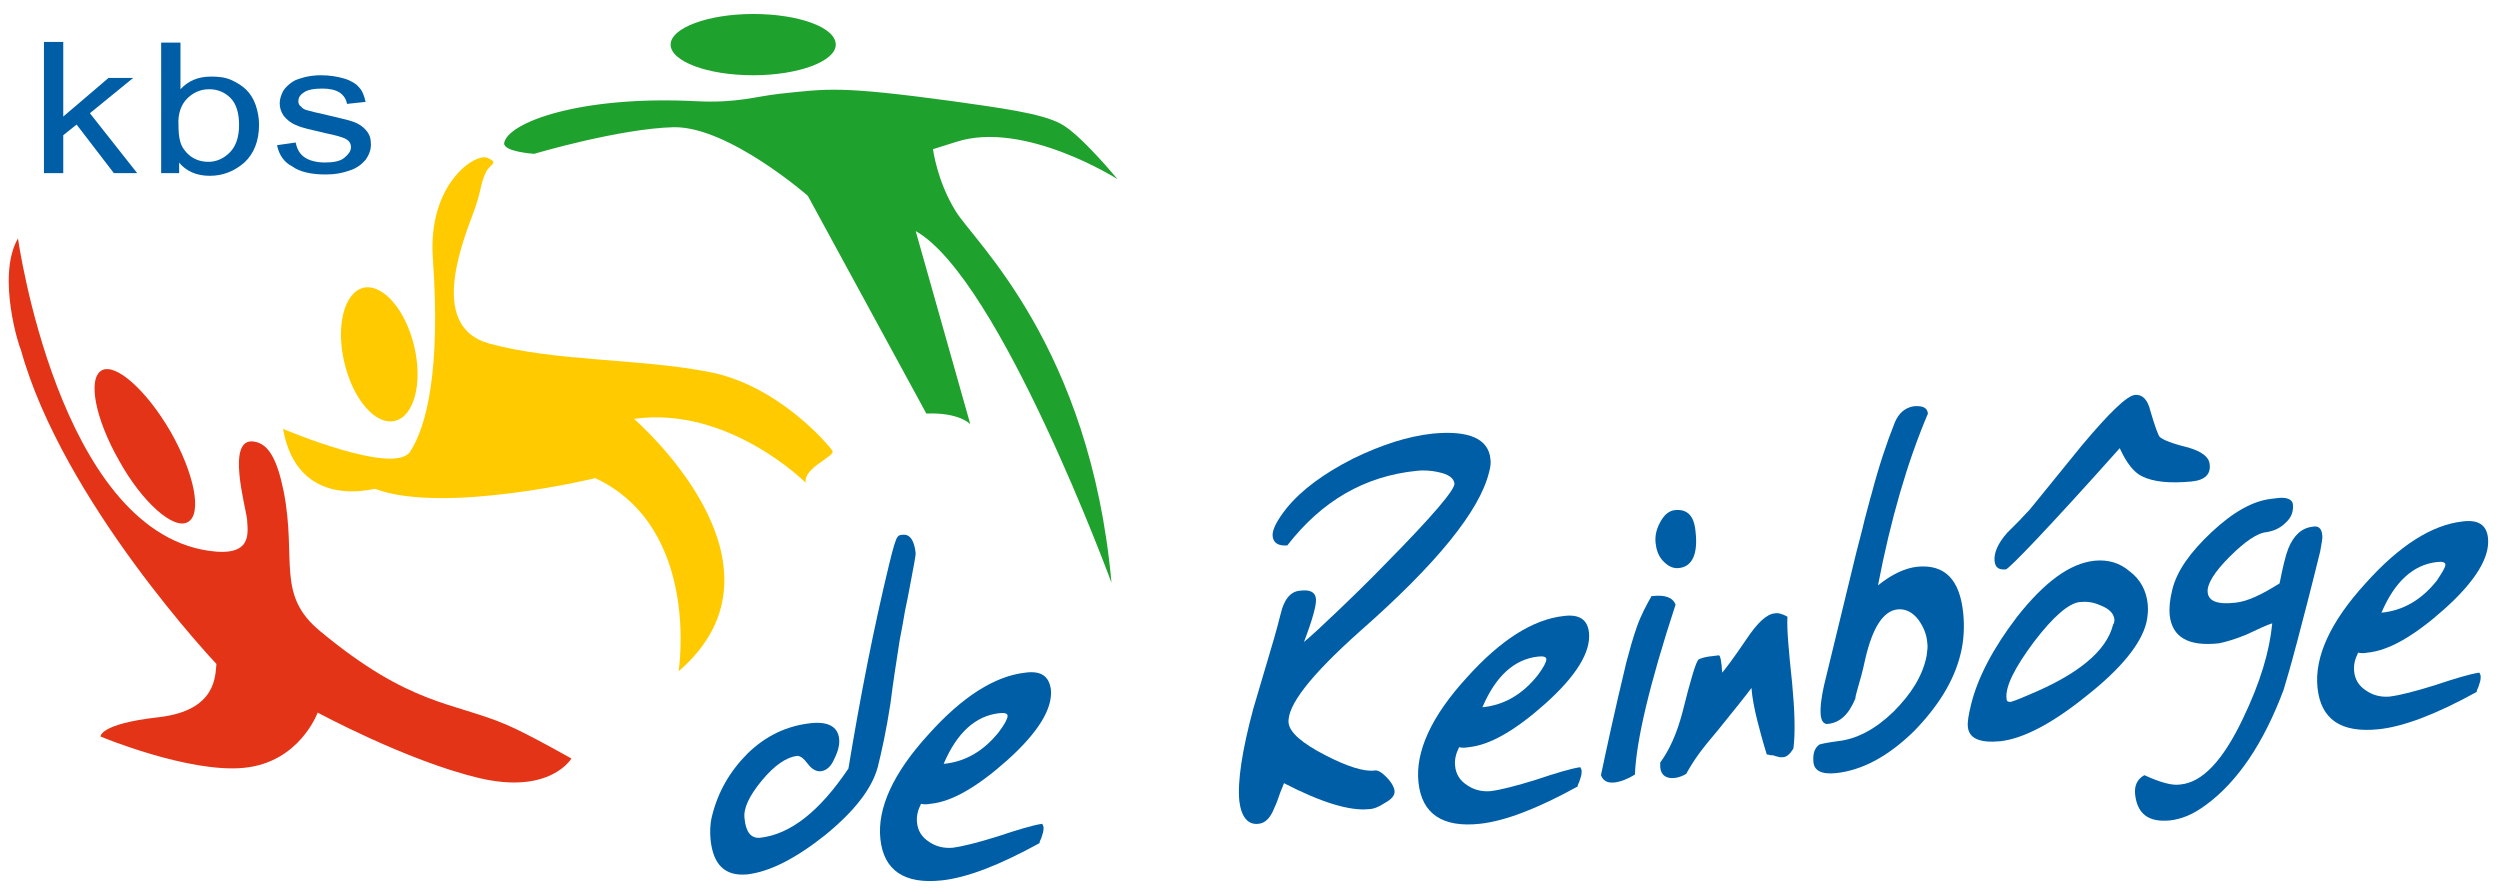 <?xml version="1.0" encoding="utf-8"?>
<!-- Generator: Adobe Illustrator 24.3.0, SVG Export Plug-In . SVG Version: 6.00 Build 0)  -->
<svg version="1.1" id="Laag_1" xmlns="http://www.w3.org/2000/svg" xmlns:xlink="http://www.w3.org/1999/xlink" x="0px" y="0px"
	 viewBox="0 0 375.4 134.3" style="enable-background:new 0 0 375.4 134.3;" xml:space="preserve">
<style type="text/css">
	.st0{fill:#E43417;}
	.st1{fill:#FFCB00;}
	.st2{fill:#1FA12E;}
	.st3{fill:#005EA7;}
	.st4{fill-rule:evenodd;clip-rule:evenodd;fill:#005EA7;}
</style>
<g>
	<g>
		<path class="st0" d="M25.6,64.8c3.6,6.3,4.8,12.4,2.6,13.6c-2.1,1.2-6.8-2.9-10.3-9.2c-3.6-6.3-4.8-12.4-2.6-13.6
			C17.4,54.5,22,58.6,25.6,64.8z"/>
		<path class="st0" d="M2.7,35.8c0,0,6.1,43.6,28.6,46.9c6.7,1,5.9-2.7,5.8-4.7c-0.2-1.9-3.2-12.3,1-11.7c2.2,0.3,3.5,2.6,4.5,7.5
			c2,10.3-1.2,15.5,5.5,21c13.5,11.2,19.9,10.6,27.9,14c3.3,1.4,9.8,5.1,9.8,5.1s-3.2,5.5-14,2.9C61,114.2,47.7,107,47.7,107
			s-2.7,7.5-11.1,8.3c-8.3,0.8-21.5-4.7-21.5-4.7s-0.2-1.9,8.7-2.9c8.8-1,8.5-6.3,8.7-8c0,0-23.1-24.4-29.4-47.3
			C3,52.5-0.6,41.5,2.7,35.8z"/>
	</g>
	<path class="st1" d="M62.2,52c1.3,5.5,0,10.5-2.9,11.2c-2.9,0.7-6.3-3.2-7.6-8.8c-1.3-5.5,0-10.5,2.9-11.2
		C57.5,42.6,60.9,46.5,62.2,52z"/>
	<path class="st1" d="M42.5,64.4c0,0,16.7,7.1,19.1,3.4c2.4-3.7,4.6-12,3.4-29c-0.8-11.2,6.4-15.9,8.2-15.1c1.8,0.8,0.4,0.9-0.2,2.1
		c-0.9,1.8-0.7,2.9-1.9,6.1c-2.2,5.8-6.4,17.3,2.4,19.7c10,2.7,22.1,2.2,32.7,4.2c10.6,1.9,18.3,11.1,18.8,11.9
		c0.5,0.8-4.5,2.6-4,4.8c0,0-11.6-11.6-25.8-9.6c0,0,25.4,21.8,6.7,37.9c0,0,3.4-21.5-12.5-29c0,0-22.8,5.5-33.1,1.6
		C56.3,73.3,44.7,76.8,42.5,64.4z"/>
	<path class="st2" d="M104.6,15.2c6,0.3,8.8-0.7,12.3-1.1c7.5-0.8,9.2-1.2,26.2,1.1c7,1,13.3,1.8,16.2,3.4c2.9,1.5,8.5,8.3,8.5,8.3
		s-14-8.9-24.2-5.6c-3.5,1.1-3.5,1.1-3.5,1.1s0.6,4.8,3.4,9.3c2.7,4.5,20.2,20.2,23.4,55.8c0,0-16.8-45.7-29.4-52.8l8.2,29
		c0,0-1.6-1.8-6.6-1.6l-17.8-32.7c0,0-11.9-10.4-20.1-10.3c-8.2,0.2-21,4-21,4s-4.6-0.3-4.5-1.6C76.2,18.4,87.1,14.3,104.6,15.2z"/>
	<path class="st2" d="M125.5,6.7c0,2.5-5.6,4.6-12.4,4.6c-6.9,0-12.4-2.1-12.4-4.6c0-2.5,5.6-4.6,12.4-4.6
		C119.9,2.1,125.5,4.1,125.5,6.7z"/>
	<g>
		<path class="st3" d="M6.6,26V6.3h2.9v11.2l6.8-5.8h3.7l-6.5,5.3l7.1,9h-3.5l-5.6-7.3l-2,1.6V26H6.6z"/>
		<path class="st3" d="M41.6,21.8l2.8-0.4c0.2,1,0.6,1.7,1.3,2.2c0.7,0.5,1.8,0.8,3.1,0.8c1.3,0,2.3-0.2,2.9-0.7c0.6-0.5,1-1,1-1.6
			c0-0.6-0.3-1-0.9-1.3c-0.4-0.2-1.4-0.5-2.9-0.8c-2.1-0.5-3.6-0.8-4.4-1.2c-0.8-0.3-1.4-0.8-1.9-1.4c-0.4-0.6-0.6-1.2-0.6-1.9
			c0-0.6,0.2-1.2,0.5-1.8c0.3-0.5,0.8-1,1.4-1.4c0.4-0.3,1.1-0.5,1.8-0.7c0.8-0.2,1.6-0.3,2.5-0.3c1.3,0,2.5,0.2,3.5,0.5
			c1,0.3,1.8,0.8,2.2,1.3c0.5,0.5,0.8,1.3,1,2.2l-2.8,0.3c-0.1-0.7-0.5-1.3-1.1-1.7c-0.6-0.4-1.5-0.6-2.6-0.6
			c-1.3,0-2.3,0.2-2.8,0.6c-0.6,0.4-0.8,0.8-0.8,1.3c0,0.3,0.1,0.6,0.4,0.8c0.2,0.3,0.6,0.5,1.1,0.6c0.3,0.1,1.1,0.3,2.5,0.6
			c2,0.5,3.5,0.8,4.3,1.1c0.8,0.3,1.4,0.7,1.9,1.3c0.5,0.6,0.7,1.2,0.7,2.1c0,0.8-0.3,1.6-0.8,2.3c-0.6,0.7-1.4,1.3-2.4,1.6
			c-1.1,0.4-2.2,0.6-3.6,0.6c-2.2,0-3.9-0.4-5-1.2C42.7,24.4,41.9,23.3,41.6,21.8z"/>
		<path class="st3" d="M28.1,14.8c0.9-0.9,2-1.4,3.3-1.4c1.2,0,2.3,0.4,3.2,1.3c0.9,0.9,1.3,2.3,1.3,4.1c0,1.8-0.5,3.2-1.4,4.1
			c-0.9,0.9-2,1.4-3.2,1.4c-1.5,0-2.8-0.6-3.7-1.9c-0.6-0.8-0.8-2-0.8-3.7C26.7,17.1,27.2,15.7,28.1,14.8z M26.8,24.3
			c1.1,1.4,2.7,2.1,4.7,2.1c2,0,3.7-0.7,5.2-2c1.4-1.3,2.2-3.2,2.2-5.7c0-1-0.2-2-0.5-2.9c-0.3-0.9-0.8-1.7-1.4-2.3
			c-0.6-0.6-1.4-1.1-2.3-1.5c-0.9-0.4-1.9-0.5-3-0.5c-1.9,0-3.4,0.6-4.6,1.9v-7h-2.9V26h2.7V24.3z"/>
	</g>
	<path class="st4" d="M137.5,83.1c0,0.3-0.3,2-0.9,5.1c-0.2,1-0.4,2.2-0.7,3.5c-0.2,1.3-0.5,2.8-0.8,4.4c-0.5,3.2-1,6.4-1.4,9.6
		c-0.6,3.9-1.3,7.1-1.9,9.5c-0.9,3.3-3.6,6.7-7.9,10.2c-4.4,3.5-8.3,5.5-11.7,5.9c-3.3,0.3-5.1-1.4-5.5-5.2
		c-0.1-1.1-0.1-2.3,0.2-3.5c0.9-3.7,2.7-6.8,5.4-9.5c2.7-2.6,5.8-4.1,9.4-4.5c2.6-0.3,4.1,0.5,4.3,2.3c0.1,0.8-0.1,1.8-0.7,3
		c-0.5,1.2-1.2,1.8-2,1.9c-0.7,0.1-1.4-0.3-2-1.1c-0.6-0.8-1.1-1.2-1.6-1.2c-1.6,0.2-3.4,1.4-5.3,3.7c-1.9,2.3-2.8,4.2-2.6,5.7
		c0.2,2.1,1,3,2.3,2.9c4.6-0.5,9-4,13.3-10.4c1.8-10.9,3.8-21.1,6.1-30.6c0.6-2.5,1-3.9,1.3-4.2c0.1-0.2,0.4-0.3,0.8-0.3
		C136.6,80.2,137.3,81.1,137.5,83.1z"/>
	<path class="st4" d="M157.8,103.5c0.3,2.9-1.9,6.5-6.6,10.7c-4.5,4-8.3,6.2-11.5,6.5c-0.5,0.1-1,0.1-1.4,0c-0.5,1-0.7,1.9-0.6,2.8
		c0.1,1.2,0.7,2.2,1.8,2.9c1,0.7,2.2,1,3.5,0.9c1.6-0.2,3.9-0.8,6.8-1.7c3-1,5.3-1.7,6.7-1.9c0.1,0.2,0.2,0.4,0.2,0.5
		c0,0.3,0,0.7-0.2,1.2c-0.1,0.4-0.2,0.6-0.3,0.8c-0.1,0.2-0.1,0.3-0.1,0.4c-6,3.3-10.9,5.2-14.7,5.6c-5.6,0.6-8.7-1.5-9.2-6.2
		c-0.5-4.6,1.9-9.9,7.2-15.7c5.1-5.7,10-8.8,14.6-9.3C156.3,100.7,157.5,101.5,157.8,103.5z M151.3,107.5c0-0.4-0.5-0.5-1.3-0.4
		c-3.5,0.4-6.3,2.9-8.3,7.6c3.2-0.3,6-1.9,8.3-4.8C150.9,108.7,151.3,107.9,151.3,107.5z"/>
	<path class="st4" d="M223.8,68.9c0.1,0.6,0,1.3-0.2,2c-1.4,5.8-7.9,13.8-19.4,23.9c-7.4,6.6-11,11.2-10.7,13.8c0.2,1.4,2,3,5.5,4.8
		c3.3,1.7,5.8,2.5,7.4,2.3c0.5-0.1,1.1,0.3,1.8,1c0.7,0.7,1.1,1.4,1.2,2c0.1,0.7-0.4,1.3-1.5,1.9c-0.9,0.6-1.7,0.9-2.4,0.9
		c-2.8,0.3-7.1-1-12.7-3.9c-0.2,0.6-0.5,1.2-0.7,1.8c-0.2,0.6-0.4,1.2-0.7,1.8c-0.6,1.6-1.4,2.4-2.4,2.5c-1.6,0.2-2.6-1-2.9-3.4
		c-0.3-2.9,0.4-7.6,2.1-13.9c0.7-2.4,1.4-4.7,2.1-7.1c0.7-2.3,1.4-4.7,2-7.1c0.5-2.2,1.5-3.4,2.9-3.5c1.5-0.2,2.3,0.2,2.4,1.2
		c0.1,0.9-0.5,3.1-1.8,6.5c1.1-0.9,2.7-2.4,4.8-4.4c2.1-2,4.7-4.5,7.7-7.6c6.8-6.9,10.2-10.9,10.1-11.8c-0.1-0.8-0.9-1.4-2.4-1.7
		c-1.3-0.3-2.4-0.3-3.3-0.2c-7.8,0.8-14.2,4.5-19.4,11.2c-1.4,0.1-2.1-0.4-2.2-1.4c-0.1-0.9,0.6-2.3,2.1-4.2
		c2.3-2.8,5.6-5.2,9.9-7.4c4.3-2.1,8.3-3.4,12.1-3.8C220.6,64.6,223.5,65.9,223.8,68.9z"/>
	<path class="st4" d="M238.6,95c0.3,2.9-1.9,6.5-6.6,10.7c-4.5,4-8.3,6.2-11.5,6.5c-0.5,0.1-1,0.1-1.4,0c-0.5,1-0.7,1.9-0.6,2.8
		c0.1,1.2,0.7,2.2,1.8,2.9c1,0.7,2.2,1,3.5,0.9c1.6-0.2,3.9-0.8,6.8-1.7c3-1,5.3-1.7,6.7-1.9c0.1,0.2,0.2,0.4,0.2,0.5
		c0,0.3,0,0.7-0.2,1.2c-0.1,0.4-0.2,0.6-0.3,0.8c-0.1,0.2-0.1,0.3-0.1,0.4c-6,3.3-10.9,5.2-14.7,5.6c-5.6,0.6-8.7-1.5-9.2-6.2
		c-0.5-4.6,1.9-9.9,7.2-15.7c5.1-5.7,10-8.8,14.6-9.3C237.1,92.2,238.4,93,238.6,95z M232.2,99c0-0.4-0.5-0.5-1.3-0.4
		c-3.5,0.4-6.3,2.9-8.3,7.6c3.2-0.3,6-1.9,8.3-4.8C231.8,100.2,232.2,99.4,232.2,99z"/>
	<path class="st4" d="M254.6,79.8c0.4,3.4-0.5,5.3-2.5,5.5c-0.9,0.1-1.7-0.3-2.5-1.2c-0.6-0.7-0.9-1.6-1-2.6c-0.1-1,0.1-2,0.7-3.1
		c0.6-1.1,1.3-1.7,2.2-1.8C253.4,76.4,254.4,77.5,254.6,79.8z M251.6,90.8c-3.9,11.9-5.9,20.4-6.1,25.5c-1.1,0.7-2.2,1.1-3.1,1.2
		c-1.1,0.1-1.7-0.3-2-1.1c0.8-3.8,2-9.4,3.8-16.9c0.5-1.9,1-3.7,1.6-5.4c0.6-1.7,1.4-3.2,2.2-4.6l0.2,0
		C250,89.3,251.2,89.7,251.6,90.8z"/>
	<path class="st4" d="M268.4,92.6c-0.1,1.9,0.2,5.2,0.7,9.9c0.4,4.2,0.5,7.5,0.2,9.9c-0.5,0.8-1,1.3-1.6,1.3c-0.1,0-0.3,0-0.5,0
		c-0.2-0.1-0.5-0.1-0.7-0.2c-0.2-0.1-0.4-0.1-0.7-0.1c-0.2-0.1-0.4-0.1-0.5-0.1c-0.1-0.3-0.6-1.9-1.4-5c-0.5-2-0.8-3.6-0.9-5
		c-0.8,1.1-2.5,3.2-5,6.3c-1.1,1.3-2.1,2.5-2.9,3.6c-0.8,1.1-1.4,2.1-1.9,3c-0.5,0.3-1,0.5-1.6,0.6c-1.4,0.2-2.2-0.4-2.3-1.6
		c0-0.2,0-0.4,0-0.7c1.4-1.9,2.5-4.4,3.3-7.4c1.3-5.2,2.1-7.9,2.5-8.1c0.4-0.2,1.1-0.4,2.2-0.5l0.8-0.1c0.2,0,0.4,0.8,0.5,2.6
		c0.3-0.3,1.6-2,3.7-5.1c1.6-2.4,3-3.7,4.2-3.8C267,92,267.7,92.2,268.4,92.6z"/>
	<path class="st4" d="M294.8,92.1c0.2,2,0.1,4.1-0.4,6.1c-1,4.1-3.4,7.9-7,11.6c-3.9,3.8-7.8,5.9-11.8,6.3c-2.1,0.2-3.2-0.4-3.3-1.7
		c-0.1-1.3,0.2-2.1,0.9-2.6c0.3-0.1,1.2-0.3,2.7-0.5c2.9-0.3,5.7-1.8,8.4-4.4c2.7-2.7,4.4-5.4,5-8.4c0.1-0.8,0.2-1.4,0.1-2
		c-0.1-1.3-0.6-2.4-1.3-3.4c-0.9-1.2-2-1.7-3.1-1.6c-2.2,0.2-3.8,2.7-4.9,7.4c-0.4,1.9-0.8,3.3-1.1,4.3c-0.3,1-0.4,1.5-0.4,1.7
		c-1,2.4-2.3,3.6-4.1,3.8c-0.6,0.1-1-0.4-1.1-1.3c-0.1-1.2,0.1-2.7,0.5-4.5l4.3-17.7c0.7-3,1.4-5.4,1.8-7.2c0.5-1.8,0.8-3.1,1-3.7
		c1.1-4.2,2.3-7.8,3.5-10.8c0.6-1.5,1.6-2.3,2.9-2.5c1.3-0.1,2,0.2,2.1,1.1c-3.1,7.3-5.6,15.9-7.5,25.8c2.1-1.7,4.1-2.6,5.9-2.8
		C292.1,84.7,294.3,87.1,294.8,92.1z"/>
	<path class="st4" d="M331.8,69.7c0.2,1.5-0.7,2.4-2.7,2.6c-3.2,0.3-5.7,0.1-7.5-0.8c-1.2-0.6-2.3-2-3.3-4.2
		c-10.8,12.1-16.6,18.1-17.1,18.2c-1.1,0.1-1.6-0.3-1.7-1.3c-0.1-1.2,0.5-2.6,1.9-4.2c0.6-0.6,1.1-1.1,1.7-1.7
		c0.6-0.6,1.1-1.2,1.7-1.8c1.3-1.6,2.6-3.2,3.9-4.8c1.3-1.6,2.6-3.2,3.9-4.8c4.2-5,6.8-7.5,8-7.6c1.1-0.1,1.9,0.7,2.3,2.4
		c0.7,2.4,1.2,3.7,1.4,3.9c0.4,0.4,1.8,1,4.3,1.6C330.6,67.8,331.7,68.6,331.8,69.7z M322.5,90.7c0.1,0.9,0,1.9-0.2,2.8
		c-0.8,3.2-3.8,6.9-9,11c-5.2,4.2-9.5,6.4-12.9,6.8c-3.1,0.3-4.7-0.4-4.9-2.1c-0.1-0.7,0.1-1.9,0.5-3.5c1-4,3.3-8.4,6.9-13.1
		c4.1-5.2,7.9-8,11.6-8.4c2-0.2,3.8,0.3,5.3,1.6C321.4,87,322.3,88.7,322.5,90.7z M317.5,93c-0.1-0.9-0.8-1.6-2.1-2.1
		c-1.1-0.5-2.1-0.6-3.1-0.5c-1.7,0.2-4,2.2-6.9,6c-2.9,3.9-4.3,6.7-4.1,8.5c0,0.4,0.2,0.5,0.6,0.5c0.1,0,1-0.3,2.6-1
		c7.5-3.1,11.8-6.6,12.8-10.6C317.5,93.5,317.5,93.3,317.5,93z"/>
	<path class="st4" d="M348.7,80.3c0.1,0.5-0.1,1.3-0.3,2.5c-1.4,5.7-2.6,10.3-3.5,13.7c-0.9,3.4-1.6,5.8-2,7.1
		c-3,8-6.9,13.8-11.7,17.3c-1.9,1.4-3.6,2.1-5.4,2.3c-3.2,0.3-4.9-1-5.2-4c-0.1-1.2,0.3-2.2,1.4-2.8c2.4,1.1,4.2,1.6,5.4,1.4
		c3.3-0.3,6.4-3.6,9.4-9.9c2.6-5.4,4-10.1,4.4-14.3c-0.7,0.2-2,0.8-3.9,1.7c-1.7,0.7-3.1,1.1-4.1,1.3c-4.6,0.5-7-0.9-7.4-4.2
		c-0.1-1,0-2.3,0.4-3.9c0.7-2.8,2.7-5.6,5.9-8.6c3.2-3,6.2-4.7,9-5l0.8-0.1c1.5-0.2,2.3,0.2,2.4,0.9c0.1,1.1-0.2,2-1.1,2.8
		c-0.8,0.8-1.7,1.2-2.8,1.4c-1.4,0.1-3.3,1.4-5.6,3.7c-2.3,2.3-3.4,4.1-3.3,5.3c0.1,1.4,1.5,1.9,4.2,1.6c1.8-0.2,3.9-1.2,6.6-2.9
		c0.5-2.5,0.9-4.2,1.3-5.2c0.8-2,2-3.1,3.6-3.3C348.1,78.9,348.6,79.3,348.7,80.3z"/>
	<path class="st4" d="M373.6,80.8c0.3,2.9-1.9,6.5-6.6,10.7c-4.5,4-8.3,6.2-11.5,6.5c-0.5,0.1-1,0.1-1.4,0c-0.5,1-0.7,1.9-0.6,2.8
		c0.1,1.2,0.7,2.2,1.8,2.9c1,0.7,2.2,1,3.5,0.9c1.6-0.2,3.9-0.8,6.8-1.7c3-1,5.3-1.7,6.7-1.9c0.1,0.2,0.2,0.4,0.2,0.5
		c0,0.3,0,0.7-0.2,1.2c-0.1,0.4-0.2,0.6-0.3,0.8c-0.1,0.2-0.1,0.3-0.1,0.4c-6,3.3-10.9,5.2-14.7,5.6c-5.7,0.6-8.7-1.5-9.2-6.2
		c-0.5-4.6,1.9-9.9,7.2-15.7c5.1-5.7,10-8.8,14.6-9.3C372.1,78,373.4,78.8,373.6,80.8z M367.2,84.8c0-0.4-0.5-0.5-1.3-0.4
		c-3.5,0.4-6.3,2.9-8.3,7.6c3.2-0.3,6-1.9,8.3-4.8C366.7,86,367.2,85.2,367.2,84.8z"/>
</g>
</svg>
